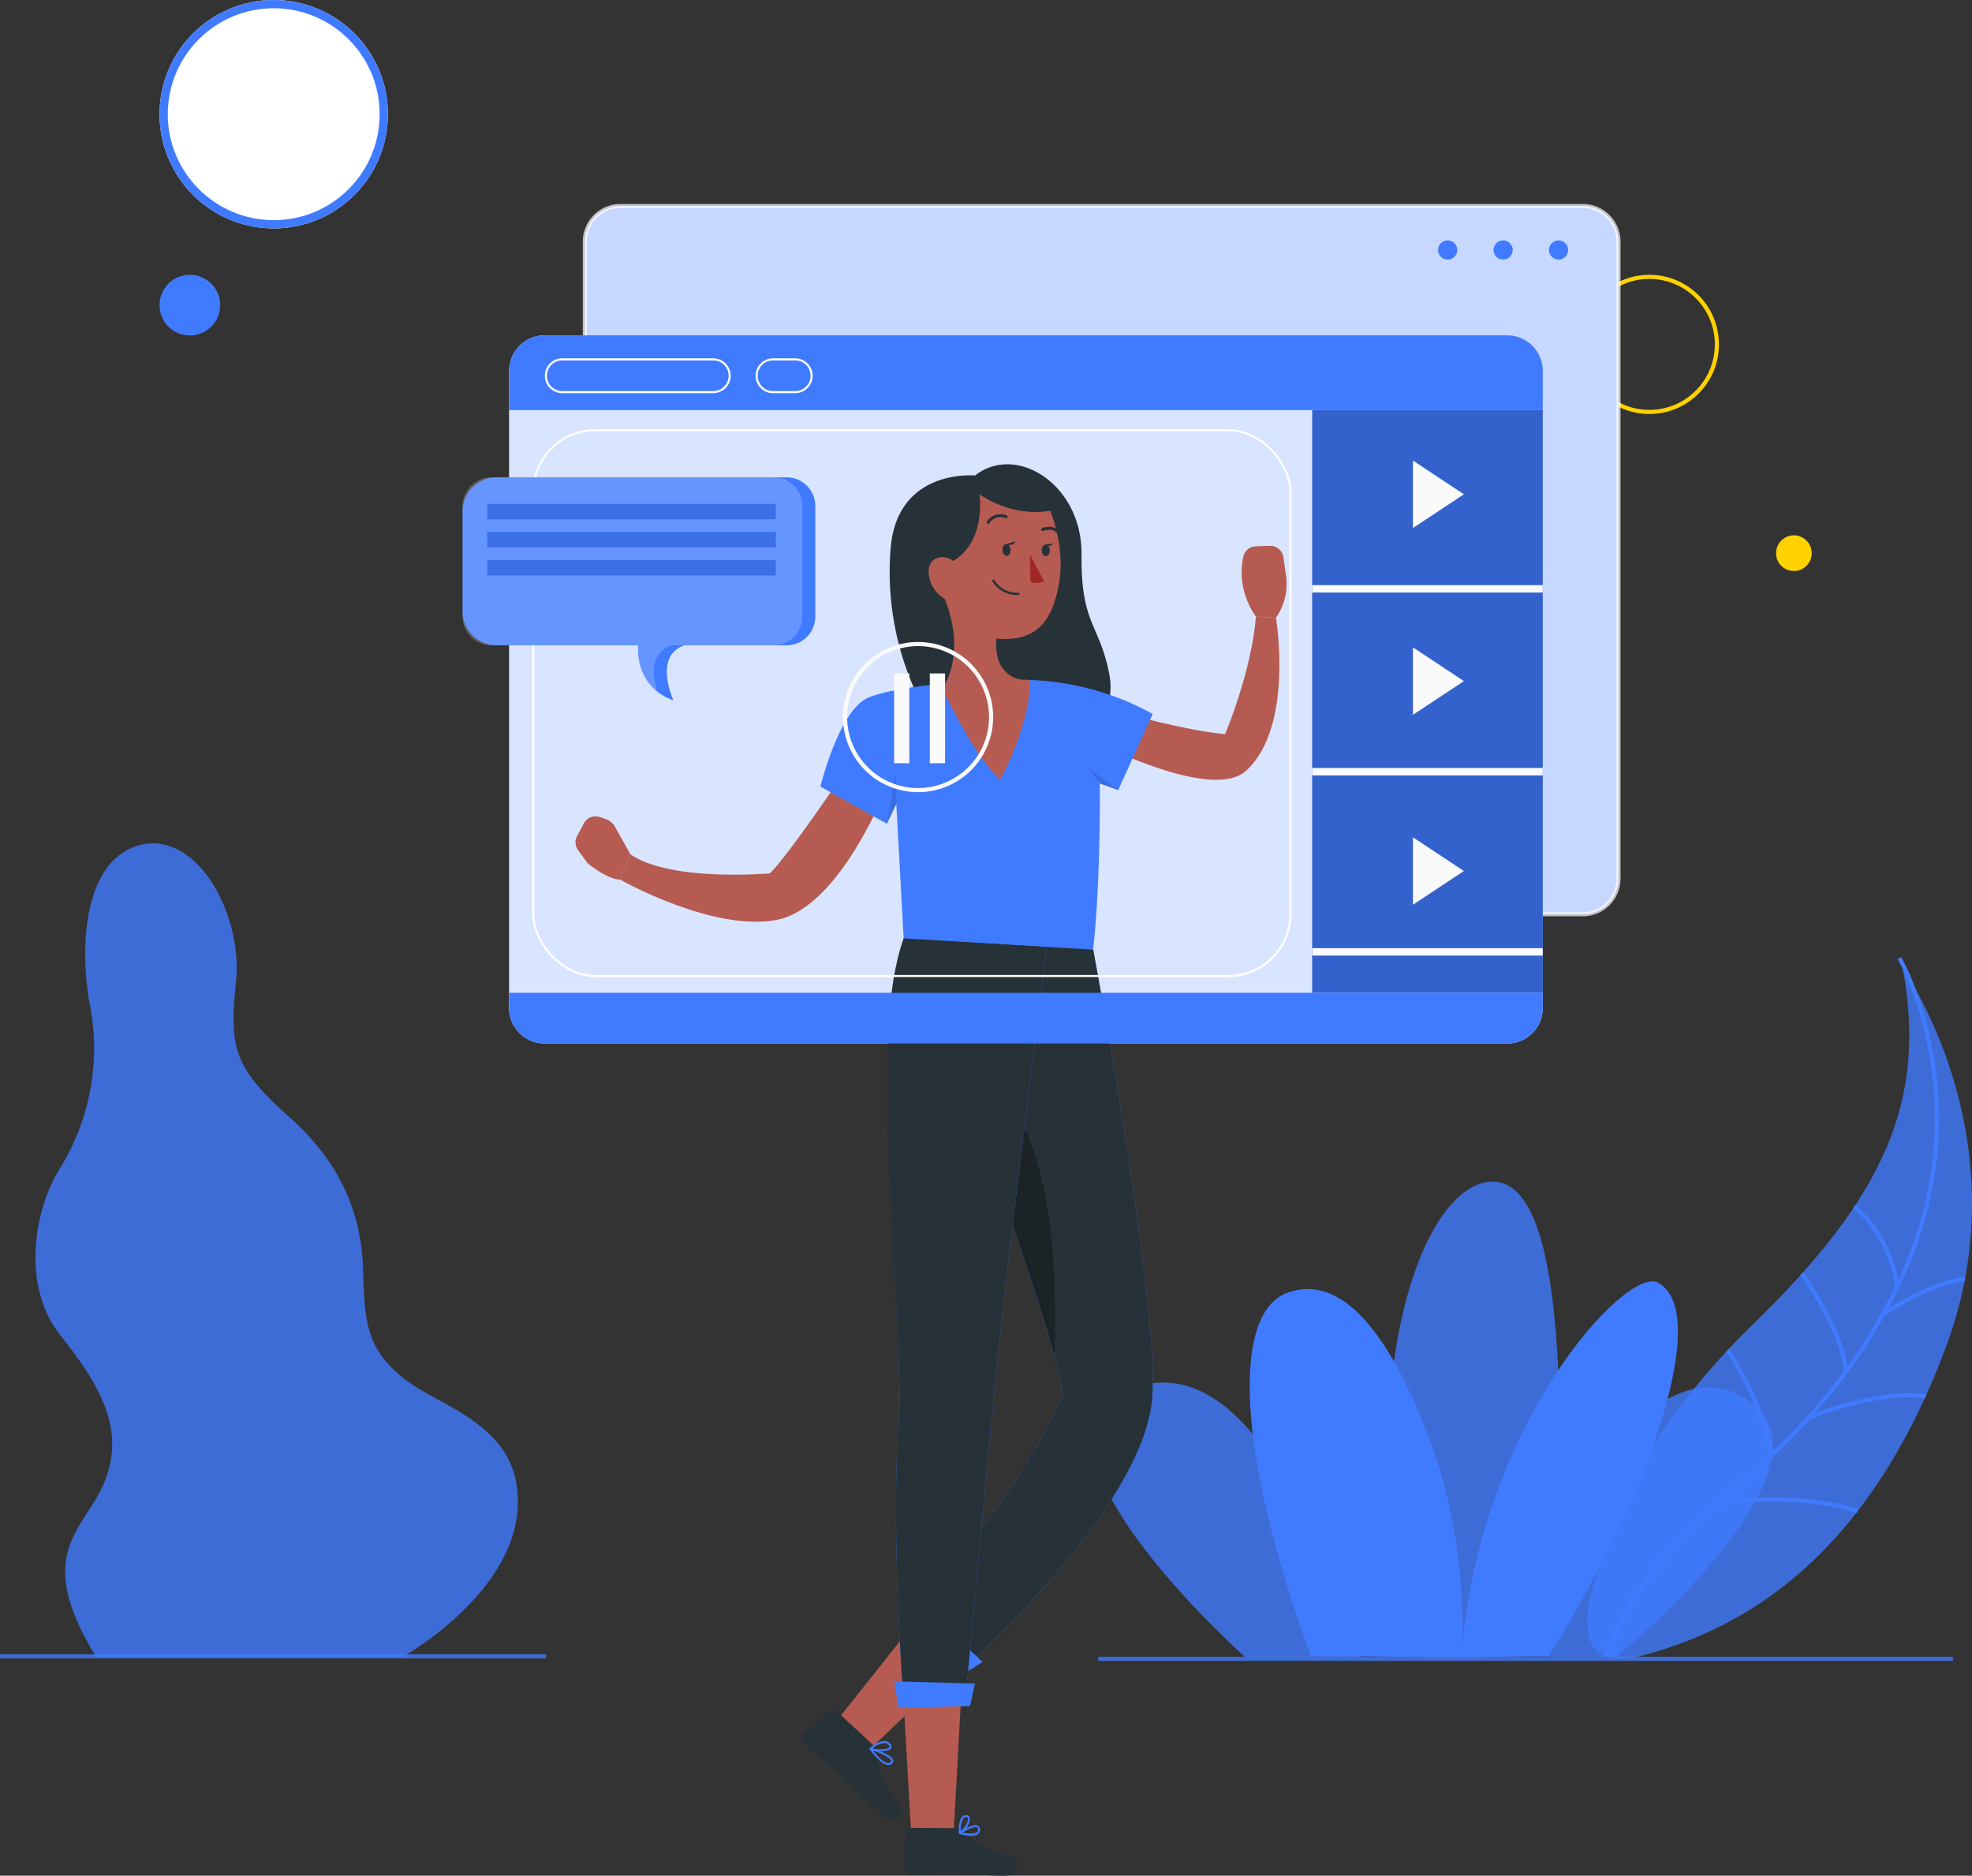 <?xml version="1.0" encoding="utf-8"?>
<svg xmlns="http://www.w3.org/2000/svg" width="477.275" height="453.911" viewBox="0 0 477.275 453.911"><rect x="0" y="0" width="477.275" height="453.911" fill="#333333" stroke="none"/><defs><style>.a,.i,.j,.s{fill:#fff;}.a,.f,.g{stroke:#407bff;}.a{stroke-width:2px;}.b,.e{fill:#407bff;}.c{fill:#ffd200;}.d,.f,.g,.q,.r,.v{fill:none;}.d{stroke:#ffd200;}.e,.g,.j{opacity:0.8;}.f,.g,.i,.q,.r{stroke-miterlimit:10;}.h{opacity:0.12;}.i,.r{stroke:#fff;}.i{opacity:0.7;}.k,.s{opacity:0.2;}.l{fill:#fafafa;}.m{fill:#b55b52;}.n{fill:#263238;}.o{fill:#a02724;}.p{opacity:0.3;isolation:isolate;}.q{stroke:#fafafa;}.r{stroke-width:0.5px;}.t{opacity:0.1;}.u{stroke:none;}</style></defs><g transform="translate(4.772 -20.254)"><g class="a" transform="translate(33.837 20.254)"><circle class="u" cx="27.637" cy="27.637" r="27.637"/><circle class="v" cx="27.637" cy="27.637" r="26.637"/></g><circle class="b" cx="7.341" cy="7.341" r="7.341" transform="translate(33.837 86.756)"/><circle class="c" cx="4.318" cy="4.318" r="4.318" transform="translate(425.079 149.804)"/><g class="d" transform="translate(377.577 86.756)"><circle class="u" cx="16.842" cy="16.842" r="16.842"/><circle class="v" cx="16.842" cy="16.842" r="16.342"/></g><g transform="translate(-4.772 224.351)"><g transform="translate(8.571 0)"><path class="e" d="M173.422,454.147s25.937-14.523,27.665-35.273-18.674-24.9-27.665-32.16-9.336-13.831-9.682-25.935-4.149-24.9-17.636-37-14.87-16.6-13.14-32.852-9.336-36.655-23.169-33.2-14.87,25.244-12.1,39.077a55.45,55.45,0,0,1-7.262,39.075c-6.569,10.375-9.336,28.7,0,40.46s15.562,22.131,11.066,34.58-18.327,17.29-2.421,43.225Z" transform="translate(-84.42 -257.342)"/><g transform="translate(255.88 81.849)"><path class="e" d="M324.963,413.542h36.1s3.358-29.664,2.8-53.731-1.959-62.125-17.07-61.006S314.329,338.823,324.963,413.542Z" transform="translate(-250.641 -298.781)"/><path class="e" d="M342.667,410.317s35.133-78.357,63.4-62.966-30.333,63.358-30.333,63.358Z" transform="translate(-249.188 -295.557)"/><path class="b" d="M342.045,412.252s2.3-25.5-7.289-51.58-21.482-41.651-34.908-36.664-12.276,38.917,5.754,87.852Z" transform="translate(-252.781 -297.099)"/><path class="b" d="M359.883,411.979s15.284-23.951,23.723-46.584,10.358-39.512,2.685-43.731-43.731,34.877-47.566,90.707Z" transform="translate(-249.461 -297.218)"/><path class="e" d="M319,410.393s-19.759-76.448-53.516-64.968,26.758,65.361,26.758,65.361h28.481" transform="translate(-255.242 -295.633)"/></g><g transform="translate(375.58 27.74)"><path class="e" d="M371.252,392.828s4.1-25.132,36.242-56.368,41.818-54.39,36.082-85.862c0,0,29.321,41.158,10.348,91.772s-48.4,67.559-72.56,74.224S371.252,392.828,371.252,392.828Z" transform="translate(-367.189 -248.009)"/><path class="f" d="M371.369,417.125c6.511-16.982,16.435-26.966,27.562-37.092,4.077-3.707,8.323-7.438,12.621-11.537,2.933-2.792,5.891-5.761,8.837-9.012l.007-.007a135.833,135.833,0,0,0,9.107-11.144v-.008a134.954,134.954,0,0,0,8.807-13.683l.009-.008q.823-1.455,1.638-2.981,1.057-1.973,1.993-3.92c16.534-34.205,7.685-63.272,2.907-74.542a47.716,47.716,0,0,0-2.41-5.015" transform="translate(-366.9 -248.177)"/><path class="f" d="M427.678,304.408a31.924,31.924,0,0,1,10.373,19.44" transform="translate(-363.001 -244.283)"/><path class="f" d="M426.427,343.389v-.007c-.3-7.372-6.816-18.119-10.622-23.8" transform="translate(-363.823 -243.233)"/><path class="f" d="M399,336.894c2.984,4.714,9.191,15.459,10.638,25.459" transform="translate(-364.987 -242.034)"/><path class="f" d="M397.146,371.548s18.517-2.874,33.413,2.007" transform="translate(-365.115 -239.692)"/><path class="f" d="M445.653,347.336c-12.574-1.436-27.993,5.107-28.43,5.289l-.007.007" transform="translate(-363.725 -241.325)"/><path class="f" d="M454,320.719c-10.2,1.726-19.674,8.646-20.014,8.893l-.009.007" transform="translate(-362.565 -243.154)"/></g></g><line class="g" x2="132.157" transform="translate(0 196.731)"/><line class="g" x2="206.886" transform="translate(265.775 197.333)"/></g><g transform="translate(107.166 70.118)"><path class="h" d="M233.8,179.827c-2.846-.779-2.905-4.447-2.905-4.447l2.736.551A12.514,12.514,0,0,0,233.8,179.827Z" transform="translate(-104.415 -71.245)"/><g transform="translate(29.608)"><path class="b" d="M390.462,86.606V240.748a8.62,8.62,0,0,1-8.617,8.617H148.908a8.613,8.613,0,0,1-8.611-8.617V86.606a8.613,8.613,0,0,1,8.611-8.617H381.845A8.62,8.62,0,0,1,390.462,86.606Z" transform="translate(-140.297 -77.989)"/><path class="i" d="M390.462,86.606V240.748a8.62,8.62,0,0,1-8.617,8.617H148.908a8.613,8.613,0,0,1-8.611-8.617V86.606a8.613,8.613,0,0,1,8.611-8.617H381.845A8.62,8.62,0,0,1,390.462,86.606Z" transform="translate(-140.297 -77.989)"/><g transform="translate(206.507 8.309)"><circle class="b" cx="2.324" cy="2.324" r="2.324" transform="translate(26.836)"/><path class="b" d="M350.626,88.083A2.323,2.323,0,1,1,348.3,85.76,2.324,2.324,0,0,1,350.626,88.083Z" transform="translate(-332.561 -85.76)"/><path class="b" d="M338.077,88.083a2.323,2.323,0,1,1-2.323-2.323A2.324,2.324,0,0,1,338.077,88.083Z" transform="translate(-333.43 -85.76)"/></g></g><path class="b" d="M373.321,115.865V270.012a8.617,8.617,0,0,1-8.61,8.611H131.766a8.61,8.61,0,0,1-8.6-8.611V115.865a8.61,8.61,0,0,1,8.6-8.611H364.712A8.617,8.617,0,0,1,373.321,115.865Z" transform="translate(-111.875 -75.963)"/><path class="j" d="M373.321,115.865V270.012a8.617,8.617,0,0,1-8.61,8.611H131.766a8.61,8.61,0,0,1-8.6-8.611V115.865a8.61,8.61,0,0,1,8.6-8.611H364.712A8.617,8.617,0,0,1,373.321,115.865Z" transform="translate(-111.875 -75.963)"/><rect class="b" width="55.801" height="141.008" transform="translate(205.648 49.379)"/><g transform="translate(205.648 49.379)"><rect class="k" width="55.801" height="141.008"/><rect class="l" width="55.801" height="1.792" transform="translate(0 42.354)"/><rect class="l" width="55.801" height="1.792" transform="translate(0 86.61)"/><rect class="l" width="55.801" height="1.792" transform="translate(0 130.21)"/><path class="l" d="M327.737,135.585V151.92l12.335-8.168Z" transform="translate(-303.358 -123.38)"/><path class="l" d="M327.737,177.865V194.2l12.335-8.168Z" transform="translate(-303.358 -120.452)"/><path class="l" d="M327.737,220.845v16.336l12.335-8.168Z" transform="translate(-303.358 -117.476)"/></g><g transform="translate(27.348 62.493)"><path class="m" d="M203.24,205.172s-14.271,21.261-18.709,25.492c0,0-23.909,2.165-33.749-4.593l-2.49,6.113s22.7,12.847,38.093,9.7,26.763-32.841,26.763-32.841Z" transform="translate(-137.483 -131.675)"/><path class="m" d="M265.015,194.888s13.634,3.737,22.133,4.448c0,0,6.363-14.89,7.476-28.418l4.837.272s4.452,26.34-7.212,37.019c-8.069,7.386-34.971-6.3-34.971-6.3Z" transform="translate(-129.936 -134.047)"/><path class="n" d="M229.967,139.148s-18.47-1.783-20.384,17.046a70.191,70.191,0,0,0,5.491,34.158s11.176,22.742,24.725,19.58,25.03-10.5,22.638-22.777-6.857-11.8-6.7-28.866S239.854,131.334,229.967,139.148Z" transform="translate(-133.261 -136.435)"/><path class="m" d="M249.522,165.671c-1.931,9.445-6.243,13.206-15,12.487a12.513,12.513,0,0,0,.169,3.9,7.181,7.181,0,0,0,6.1,6.09c7.531,1.287,3.388,10.918,3.388,10.918l-7.462,3.686-9.852-5.676-7.429-7.988,2.626.017s5.066-7.666-.042-20.567a7.945,7.945,0,0,1-3.906-6.26c-.22-4.294,4.2-4.531,5.87-2.931,0,0,7.6-3.311,6.464-16.12,0,0,7.505,5.617,17.1,3.982C247.548,147.2,251.453,156.218,249.522,165.671Z" transform="translate(-132.649 -135.965)"/><path class="o" d="M241.061,156.873l.094,6.606a3.974,3.974,0,0,0,3.3-.192Z" transform="translate(-131.059 -135.02)"/><g transform="translate(99.508 12.078)"><path class="n" d="M231.611,150.07a.356.356,0,0,1-.188-.052.365.365,0,0,1-.124-.5A3.969,3.969,0,0,1,236.054,148a.365.365,0,1,1-.243.688,3.174,3.174,0,0,0-3.888,1.2A.364.364,0,0,1,231.611,150.07Z" transform="translate(-231.246 -147.731)"/></g><g transform="translate(112.725 15.122)"><path class="n" d="M247.307,151.917a.363.363,0,0,1-.25-.1c-1.032-.972-2.934-.257-2.952-.249a.365.365,0,1,1-.263-.68c.094-.036,2.346-.89,3.716.4a.365.365,0,0,1-.25.631Z" transform="translate(-243.608 -150.578)"/></g><g transform="translate(100.871 27.943)"><path class="n" d="M238.841,166.256h0a7.093,7.093,0,0,1-6.285-3.286.273.273,0,0,1,.482-.258,6.558,6.558,0,0,0,5.809,3,.274.274,0,0,1,0,.547Z" transform="translate(-232.521 -162.569)"/></g><g transform="translate(103.334 18.657)"><path class="n" d="M236.766,155.9c.022.788-.394,1.439-.929,1.454s-.988-.611-1.01-1.4.392-1.438.928-1.454S236.742,155.113,236.766,155.9Z" transform="translate(-234.825 -153.841)"/><path class="n" d="M245.654,155.979c.022.788-.392,1.438-.928,1.454s-.988-.611-1.012-1.4.393-1.438.928-1.454S245.63,155.192,245.654,155.979Z" transform="translate(-234.21 -153.836)"/><path class="n" d="M235.547,154.573l2.431-.689S237.538,155.186,235.547,154.573Z" transform="translate(-234.775 -153.884)"/><path class="n" d="M244.582,154.6l1.784-.258A1.1,1.1,0,0,1,244.582,154.6Z" transform="translate(-234.15 -153.852)"/></g><path class="b" d="M274.037,193.476l-8.348,18.431-4.451-1.612s.449,33.471-3.184,50.661H214.491l-2.505-45.67-2.279,4.766-16.089-9.007s4.438-18.181,11.363-21.4c3.306-1.54,10.355-2.707,17.6-3.465a150.57,150.57,0,0,1,19.905-.942s.679-.021,1.89.015A66.469,66.469,0,0,1,274.037,193.476Z" transform="translate(-134.344 -133.061)"/><path class="m" d="M292.43,172.028a19.03,19.03,0,0,1-3.239-7.865,18.55,18.55,0,0,1,.158-6.57A3.218,3.218,0,0,1,292.4,155l3.365-.119a3.222,3.222,0,0,1,3.305,2.767l.668,4.7a14.405,14.405,0,0,1-2.469,9.954Z" transform="translate(-127.742 -135.158)"/><path class="m" d="M151.483,225.314l-3.762-6.705a3.986,3.986,0,0,0-2.165-1.814l-1.473-.513a3.192,3.192,0,0,0-3.864,1.508l-1.658,3.1a3.193,3.193,0,0,0,.235,3.387l2.3,3.147s4.585,3.9,7.9,4.006Z" transform="translate(-138.183 -130.919)"/><path class="m" d="M242.5,185.252c-.074,11.529-7.283,24.16-7.283,24.16-6.421-6.2-12.784-19.468-14.513-23.233a150.57,150.57,0,0,1,19.905-.942S241.289,185.216,242.5,185.252Z" transform="translate(-132.469 -133.061)"/><path class="h" d="M208.665,218.593l2.239-12.374.039,7.609Z" transform="translate(-133.302 -131.603)"/><path class="h" d="M261.487,210.522l-7.186-5.35,2.735,3.737Z" transform="translate(-130.142 -131.675)"/><g transform="translate(54.654 114.715)"><path class="m" d="M218.185,396.341l10.285,11.133-23.872,22.7-8.511-6.057Z" transform="translate(-188.827 -233.153)"/><path class="n" d="M207.132,428.121c.581,3.458,1.428,7.318,6.348,14.1,1.093,1.505-1.774,4.328-5,1.349s-7.842-7.663-10.174-9.816c-3.793-3.515-5.388-4.685-8.433-7.418a1.553,1.553,0,0,1-.13-.123,1.617,1.617,0,0,1,.052-2.286l6.772-5.488a.8.8,0,0,1,1.115.078l8.622,7.976A2.928,2.928,0,0,1,207.132,428.121Z" transform="translate(-189.297 -231.636)"/><path class="b" d="M204.791,427.318a.257.257,0,0,1,0-.278.245.245,0,0,1,.257-.09c.491.156,4.887,1.517,5.388,2.867a.782.782,0,0,1-.111.747,1.2,1.2,0,0,1-1.116.525,4.134,4.134,0,0,1-2.23-1.283A19.274,19.274,0,0,1,204.791,427.318Zm.825.313c1.462,1.863,2.789,2.978,3.6,2.978a.768.768,0,0,0,.7-.357.277.277,0,0,0,.056-.29,1.03,1.03,0,0,0-.29-.38A14.1,14.1,0,0,0,205.616,427.632Z" transform="translate(-188.227 -231.034)"/><path class="b" d="M204.725,427.327a.237.237,0,0,1,.067-.223c.078-.078,2.008-1.852,3.659-1.718a1.9,1.9,0,0,1,1.271.647c.458.525.39.893.246,1.116-.614.947-3.8.825-5.076.368l-.089-.056A.469.469,0,0,1,204.725,427.327Zm3.716-1.451a5.114,5.114,0,0,0-2.99,1.316c1.4.335,3.737.246,4.1-.323.022-.045.111-.19-.19-.525l-.1-.111A1.4,1.4,0,0,0,208.441,425.876Z" transform="translate(-188.229 -231.142)"/><path class="m" d="M212.383,415.362l14.011-.2-1.941,35.227-10.084-.346Z" transform="translate(-187.699 -231.85)"/><path class="n" d="M226.829,445.721c2.856,2.254,4.261,4.607,12.271,6.359,1.785.39,1.84,4.573-2.388,4.54s-8.723-.4-11.791-.4c-4.975-.034-6.86.222-10.8.222h0a1.774,1.774,0,0,1-1.74-1.807l.68-8.924a.726.726,0,0,1,.759-.68l11.322.078A2.839,2.839,0,0,1,226.829,445.721Z" transform="translate(-187.699 -229.781)"/><path class="b" d="M220.08,244.234C218.865,266.1,247.6,331.456,250.813,354.4c-9.905,22.958-35.864,52.284-35.864,52.284L227.22,420.07s42.991-38.318,45.223-65.011c1.863-22.835-14.288-108.638-14.288-108.638Z" transform="translate(-187.521 -243.685)"/><path class="n" d="M220.08,244.234C218.865,266.1,247.6,331.456,250.813,354.4c-9.905,22.958-35.864,52.284-35.864,52.284L227.22,420.07s42.991-38.318,45.223-65.011c1.863-22.835-14.288-108.638-14.288-108.638Z" transform="translate(-187.521 -243.685)"/><path class="b" d="M215.5,393.243l16.052,15.249L227.22,411.2l-14.691-13.219Z" transform="translate(-187.689 -233.367)"/><path class="p" d="M228.4,283.593c6.737,20.8,15.382,43.459,19.421,58.931.737-16.833.168-46.806-11.6-63.1C230.717,271.758,228.553,275.6,228.4,283.593Z" transform="translate(-186.59 -241.537)"/><path class="b" d="M213.179,244.474c-8.355,22.991-1.852,74.917-1.406,112.13-2.5,28.044.848,70.6.848,70.6l15.07.624s4.552-50.2,7.653-81.509c2.622-26.371,12.013-100.559,12.013-100.559Z" transform="translate(-187.937 -243.669)"/><path class="n" d="M212.728,243.721c-8.355,22.991-1.379,75.722-.933,112.935-2.5,28.044.848,70.6.848,70.6l15.07.624s4.552-50.2,7.653-81.509c2.622-26.371,12.013-100.559,12.013-100.559Z" transform="translate(-187.958 -243.721)"/><path class="b" d="M210.328,411.875l19.544.547-1.2,5.433-17.279.491Z" transform="translate(-187.841 -232.077)"/><path class="b" d="M229.728,446.476c-.892.86-3.245.447-4.573.134a.265.265,0,0,1-.189-.2.223.223,0,0,1,.089-.234c.324-.223,3.246-2.176,4.462-1.64a.882.882,0,0,1,.513.68,1.283,1.283,0,0,1-.212,1.116A.431.431,0,0,1,229.728,446.476Zm-3.915-.257c1.773.357,3.089.3,3.569-.134a.847.847,0,0,0,.179-.848.347.347,0,0,0-.212-.3c-.636-.279-2.343.557-3.536,1.3Z" transform="translate(-186.828 -229.822)"/><path class="b" d="M225.323,446.678a.246.246,0,0,1-.234,0,.277.277,0,0,1-.134-.2c-.011-.122-.179-3.023.837-3.982a1.112,1.112,0,0,1,.992-.312.9.9,0,0,1,.848.669,3.848,3.848,0,0,1-1.115,2.721A5.058,5.058,0,0,1,225.323,446.678Zm.09-.658c.914-.759,1.941-2.388,1.762-3.079a.378.378,0,0,0-.413-.29.713.713,0,0,0-.624.2l-.1.111A5.823,5.823,0,0,0,225.413,446.021Z" transform="translate(-186.829 -229.98)"/></g></g><g transform="translate(89.024 102.429)"><g transform="translate(15.436 10.673)"><rect class="l" width="3.689" height="21.732" transform="translate(8.641)"/><rect class="l" width="3.689" height="21.732"/></g><circle class="q" cx="17.672" cy="17.672" r="17.672" transform="translate(0 34.412) rotate(-76.813)"/></g><path class="b" d="M373.323,115.867v9.476H123.164v-9.476a8.611,8.611,0,0,1,8.606-8.615H364.71A8.618,8.618,0,0,1,373.323,115.867Z" transform="translate(-111.875 -75.963)"/><path class="b" d="M373.321,256.047v3.662a8.617,8.617,0,0,1-8.61,8.611H131.766a8.61,8.61,0,0,1-8.6-8.611v-3.662Z" transform="translate(-111.875 -65.659)"/><path class="r" d="M171.989,120.615h-36.55a3.963,3.963,0,0,1-3.964-3.964h0a3.963,3.963,0,0,1,3.964-3.964h36.55a3.963,3.963,0,0,1,3.964,3.964h0A3.963,3.963,0,0,1,171.989,120.615Z" transform="translate(-111.299 -75.586)"/><path class="r" d="M188.525,120.615H183.15a3.963,3.963,0,0,1-3.964-3.964h0a3.963,3.963,0,0,1,3.964-3.964h5.375a3.963,3.963,0,0,1,3.964,3.964h0A3.963,3.963,0,0,1,188.525,120.615Z" transform="translate(-107.996 -75.586)"/><rect class="r" width="183.287" height="132.078" rx="15.043" transform="translate(17.111 54.248)"/><g transform="translate(0 65.642)"><path class="b" d="M8.248,0H73.987a8.249,8.249,0,0,1,8.249,8.249V32.407a8.248,8.248,0,0,1-8.248,8.248H8.249A8.249,8.249,0,0,1,0,32.407V8.248A8.248,8.248,0,0,1,8.248,0Z" transform="translate(0.001 0.001)"/><path class="b" d="M197.788,146.317V173.1a6.933,6.933,0,0,1-6.937,6.937H166.106c-7.509,2.581-2.809,12.949-2.64,13.319a13.5,13.5,0,0,1-3.952-2.144c-5.4-4.28-4.591-11.175-4.591-11.175H122.491a6.933,6.933,0,0,1-6.936-6.937v-26.78a6.933,6.933,0,0,1,6.936-6.937h68.36A6.933,6.933,0,0,1,197.788,146.317Z" transform="translate(-112.402 -139.38)"/><path class="s" d="M194.84,146.317V173.1a6.932,6.932,0,0,1-6.929,6.937H163.157c-5.473,1.883-4.457,7.912-3.439,11.175-5.4-4.28-4.591-11.175-4.591-11.175H119.542a6.933,6.933,0,0,1-6.936-6.937v-26.78a6.933,6.933,0,0,1,6.936-6.937h68.369A6.932,6.932,0,0,1,194.84,146.317Z" transform="translate(-112.606 -139.38)"/><g transform="translate(5.981 6.456)"><rect class="b" width="69.848" height="3.703"/><rect class="b" width="69.848" height="3.703" transform="translate(0 6.795)"/><rect class="b" width="69.848" height="3.703" transform="translate(0 13.59)"/><rect class="t" width="69.848" height="3.703"/><rect class="t" width="69.848" height="3.703" transform="translate(0 6.795)"/><rect class="t" width="69.848" height="3.703" transform="translate(0 13.59)"/></g></g></g></g></svg>
